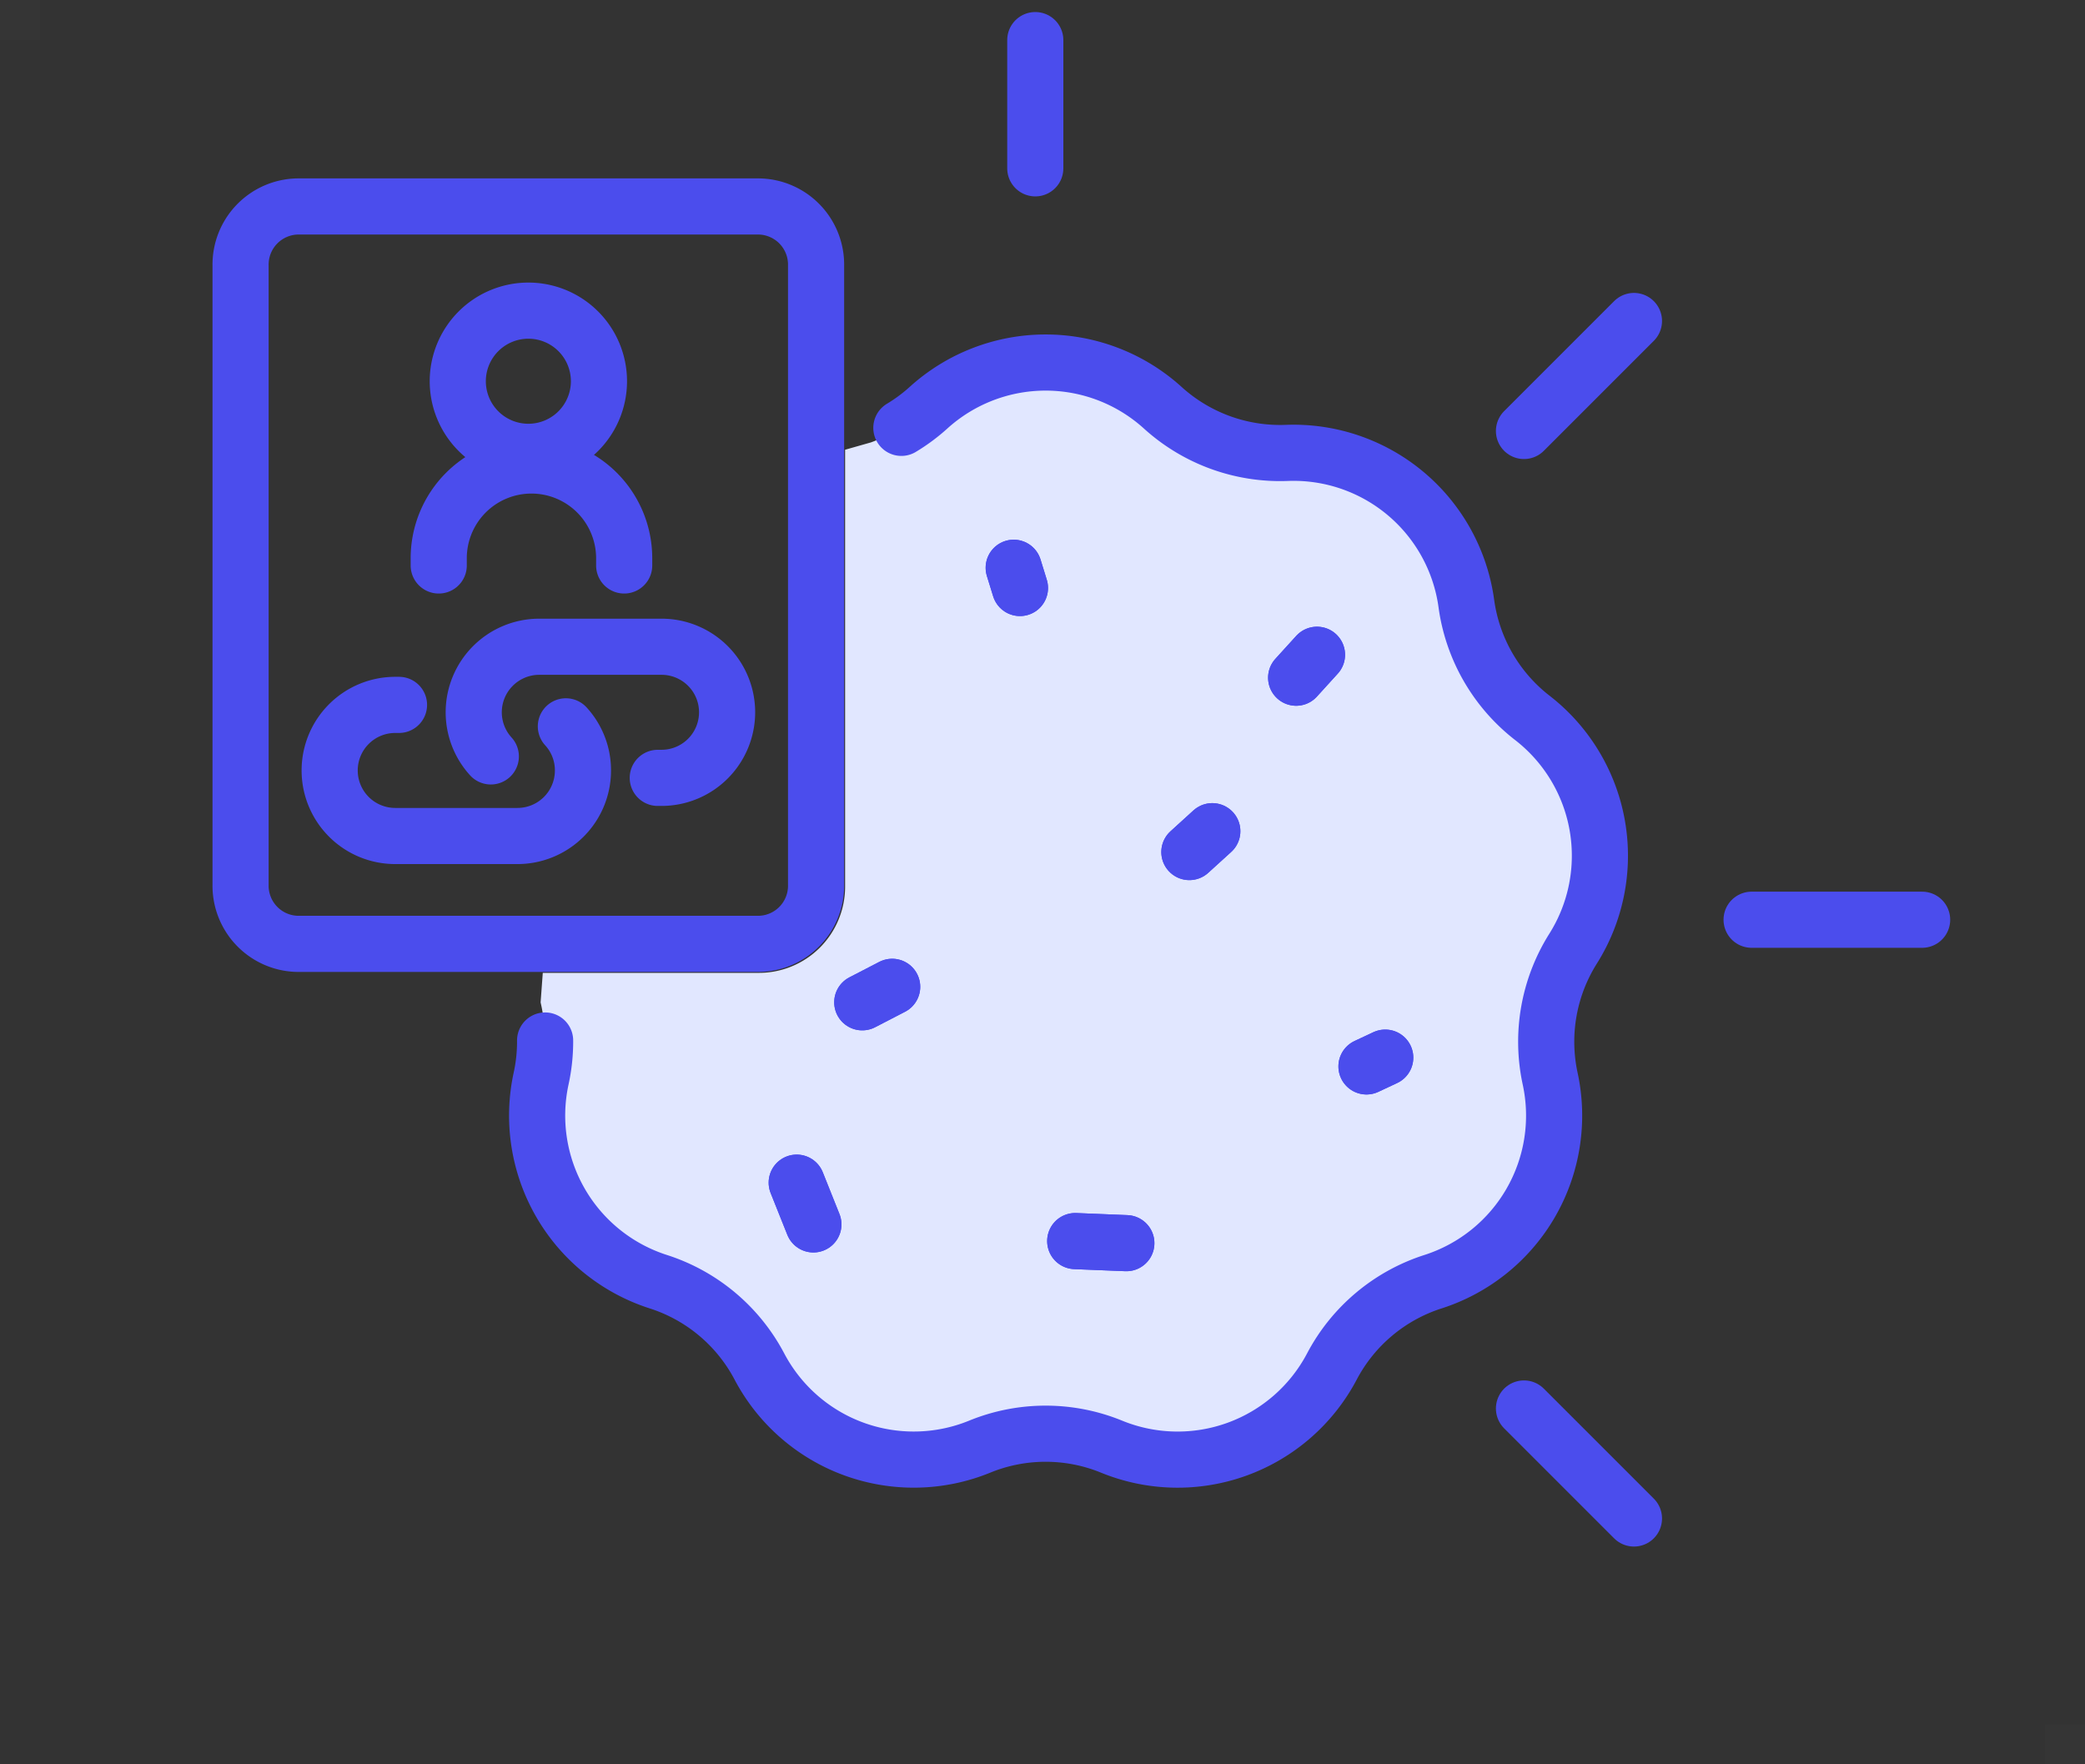 <?xml version="1.0" encoding="utf-8"?>
<svg xmlns="http://www.w3.org/2000/svg" width="52" height="44" viewBox="0 0 52 44">
  <rect x="0" y="0" width="52" height="44" fill="#333333" stroke="none"/>
  <g id="icon_partnertracking_traditionaltracking_small" transform="translate(6 1)">
    <rect id="Rechteck_365" data-name="Rechteck 365" width="1" height="1" transform="translate(-6 -1)" fill="#fff" opacity="0.01"/>
    <rect id="Rechteck_366" data-name="Rechteck 366" width="1" height="1" transform="translate(45 42)" fill="#fff" opacity="0.01"/>
    <path id="Pfad_1527" data-name="Pfad 1527" d="M3572.832,567.308a4.346,4.346,0,0,1-1.644-2.85,4.352,4.352,0,0,0-4.479-3.758,4.357,4.357,0,0,1-3.092-1.125,4.349,4.349,0,0,0-5.846,0,4.344,4.344,0,0,1-1.436.866l-.644.183v10.9a2.15,2.15,0,0,1-2.148,2.146h-5.392l-.054.737a4.354,4.354,0,0,1,.013,1.9,4.35,4.35,0,0,0,2.924,5.064,4.35,4.35,0,0,1,2.52,2.114,4.351,4.351,0,0,0,5.494,2,4.348,4.348,0,0,1,3.29,0,4.35,4.35,0,0,0,5.495-2,4.353,4.353,0,0,1,2.52-2.114,4.35,4.35,0,0,0,2.923-5.064,4.354,4.354,0,0,1,.571-3.24A4.35,4.35,0,0,0,3572.832,567.308Z" transform="translate(-3540.614 -550.408)" fill="#e1e7ff"/>
    <line id="Linie_156-2" data-name="Linie 156-2" y2="3.198" transform="translate(19.82 0)" fill="none" stroke="#4b4ded" stroke-linecap="round" stroke-linejoin="round" stroke-width="1.4"/>
    <line id="Linie_157-2" data-name="Linie 157-2" x2="4.253" transform="translate(37.685 21.937)" fill="none" stroke="#4b4ded" stroke-linecap="round" stroke-linejoin="round" stroke-width="1.4"/>
    <line id="Linie_159-2" data-name="Linie 159-2" x1="2.743" y2="2.743" transform="translate(32.008 7.005)" fill="none" stroke="#4b4ded" stroke-linecap="round" stroke-linejoin="round" stroke-width="1.4"/>
    <line id="Linie_159-3" data-name="Linie 159-3" x1="2.743" y1="2.743" transform="translate(32.008 34.126)" fill="none" stroke="#4b4ded" stroke-linecap="round" stroke-linejoin="round" stroke-width="1.4"/>
    <line id="Linie_166-3" data-name="Linie 166-3" x1="0.52" y2="0.572" transform="translate(26.326 15.329)" fill="none" stroke="#4b4ded" stroke-linecap="round" stroke-linejoin="round" stroke-width="1.4"/>
    <line id="Linie_167-3" data-name="Linie 167-3" x2="0.156" y2="0.505" transform="translate(19.282 13.159)" fill="none" stroke="#4b4ded" stroke-linecap="round" stroke-linejoin="round" stroke-width="1.4"/>
    <line id="Linie_168-2" data-name="Linie 168-2" x1="0.468" y2="0.219" transform="translate(28.08 25.376)" fill="none" stroke="#4b4ded" stroke-linecap="round" stroke-linejoin="round" stroke-width="1.4"/>
    <line id="Linie_170-2" data-name="Linie 170-2" y1="0.52" x2="0.572" transform="translate(23.663 19.729)" fill="none" stroke="#4b4ded" stroke-linecap="round" stroke-linejoin="round" stroke-width="1.4"/>
    <line id="Linie_171-2" data-name="Linie 171-2" x2="0.416" y2="1.041" transform="translate(13.87 28.494)" fill="none" stroke="#4b4ded" stroke-linecap="round" stroke-linejoin="round" stroke-width="1.4"/>
    <line id="Linie_172-2" data-name="Linie 172-2" x2="1.275" y2="0.052" transform="translate(20.816 29.951)" fill="none" stroke="#4b4ded" stroke-linecap="round" stroke-linejoin="round" stroke-width="1.4"/>
    <line id="Linie_173-2" data-name="Linie 173-2" y1="0.386" x2="0.746" transform="translate(15.505 23.61)" fill="none" stroke="#4b4ded" stroke-linecap="round" stroke-linejoin="round" stroke-width="1.4"/>
    <path id="Pfad_1507" data-name="Pfad 1507" d="M3557.094,560.078a4.345,4.345,0,0,0,.675-.5h0a4.349,4.349,0,0,1,5.846,0h0a4.357,4.357,0,0,0,3.092,1.125h0a4.349,4.349,0,0,1,4.478,3.758h0a4.353,4.353,0,0,0,1.646,2.85h0a4.35,4.35,0,0,1,1.015,5.757h0a4.354,4.354,0,0,0-.571,3.24h0a4.35,4.35,0,0,1-2.922,5.064h0a4.352,4.352,0,0,0-2.521,2.114h0a4.35,4.35,0,0,1-5.495,2h0a4.348,4.348,0,0,0-3.29,0h0a4.351,4.351,0,0,1-5.494-2h0a4.35,4.35,0,0,0-2.52-2.114h0a4.35,4.35,0,0,1-2.924-5.064h0a4.314,4.314,0,0,0,.1-.951" transform="translate(-3540.614 -550.408)" fill="none" stroke="#4b4ded" stroke-linecap="round" stroke-linejoin="round" stroke-width="1.4"/>
    <line id="Linie_166-3-2" data-name="Linie 166-3" x1="0.52" y2="0.572" transform="translate(26.326 15.329)" fill="none" stroke="#4b4ded" stroke-linecap="round" stroke-linejoin="round" stroke-width="1.4"/>
    <line id="Linie_167-3-2" data-name="Linie 167-3" x2="0.156" y2="0.505" transform="translate(19.282 13.159)" fill="none" stroke="#4b4ded" stroke-linecap="round" stroke-linejoin="round" stroke-width="1.4"/>
    <line id="Linie_168-2-2" data-name="Linie 168-2" x1="0.468" y2="0.219" transform="translate(28.08 25.376)" fill="none" stroke="#4b4ded" stroke-linecap="round" stroke-linejoin="round" stroke-width="1.4"/>
    <line id="Linie_170-2-2" data-name="Linie 170-2" y1="0.52" x2="0.572" transform="translate(23.663 19.729)" fill="none" stroke="#4b4ded" stroke-linecap="round" stroke-linejoin="round" stroke-width="1.4"/>
    <line id="Linie_171-2-2" data-name="Linie 171-2" x2="0.416" y2="1.041" transform="translate(13.87 28.494)" fill="none" stroke="#4b4ded" stroke-linecap="round" stroke-linejoin="round" stroke-width="1.4"/>
    <line id="Linie_172-2-2" data-name="Linie 172-2" x2="1.275" y2="0.052" transform="translate(20.816 29.951)" fill="none" stroke="#4b4ded" stroke-linecap="round" stroke-linejoin="round" stroke-width="1.4"/>
    <line id="Linie_173-2-2" data-name="Linie 173-2" y1="0.386" x2="0.746" transform="translate(15.505 23.61)" fill="none" stroke="#4b4ded" stroke-linecap="round" stroke-linejoin="round" stroke-width="1.4"/>
    <path id="Rechteck_337-2" data-name="Rechteck 337-2" d="M3541.592,554.321h11.5a1.45,1.45,0,0,1,1.427,1.473v15.444a1.45,1.45,0,0,1-1.427,1.473h-11.5a1.45,1.45,0,0,1-1.426-1.473V555.794A1.45,1.45,0,0,1,3541.592,554.321Z" transform="translate(-3540.166 -550.172)" fill="none" stroke="#4b4ded" stroke-linecap="round" stroke-linejoin="round" stroke-width="1.4"/>
    <path id="Rechteck_1918-6" data-name="Rechteck 1918-6" d="M3547.672,557.076h0a1.761,1.761,0,0,1,1.76,1.76h0a1.761,1.761,0,0,1-1.76,1.761h0a1.761,1.761,0,0,1-1.761-1.761h0A1.761,1.761,0,0,1,3547.672,557.076Z" transform="translate(-3540.494 -550.329)" fill="none" stroke="#4b4ded" stroke-linecap="round" stroke-linejoin="round" stroke-width="1.4"/>
    <path id="Rechteck_282" data-name="Rechteck 282" d="M3545.407,563.665v-.181a2.312,2.312,0,0,1,2.312-2.312h0a2.313,2.313,0,0,1,2.313,2.312h0v.181" transform="translate(-3540.465 -550.563)" fill="none" stroke="#4b4ded" stroke-linecap="round" stroke-linejoin="round" stroke-width="1.4"/>
    <path id="Pfad_1509" data-name="Pfad 1509" d="M3548.414,568.038a1.622,1.622,0,0,1,.426,1.1h0a1.634,1.634,0,0,1-1.634,1.635h-3.048a1.635,1.635,0,0,1-1.635-1.635h0a1.635,1.635,0,0,1,1.635-1.635h.094" transform="translate(-3540.301 -550.924)" fill="none" stroke="#4b4ded" stroke-linecap="round" stroke-linejoin="round" stroke-width="1.4"/>
    <path id="Pfad_1509-2" data-name="Pfad 1509" d="M3546.759,568.7a1.634,1.634,0,0,1-.426-1.1h0a1.635,1.635,0,0,1,1.635-1.635h3.049a1.635,1.635,0,0,1,1.635,1.635h0a1.636,1.636,0,0,1-1.635,1.635h-.094" transform="translate(-3540.518 -550.836)" fill="none" stroke="#4b4ded" stroke-linecap="round" stroke-linejoin="round" stroke-width="1.4"/>
  </g>
</svg>
